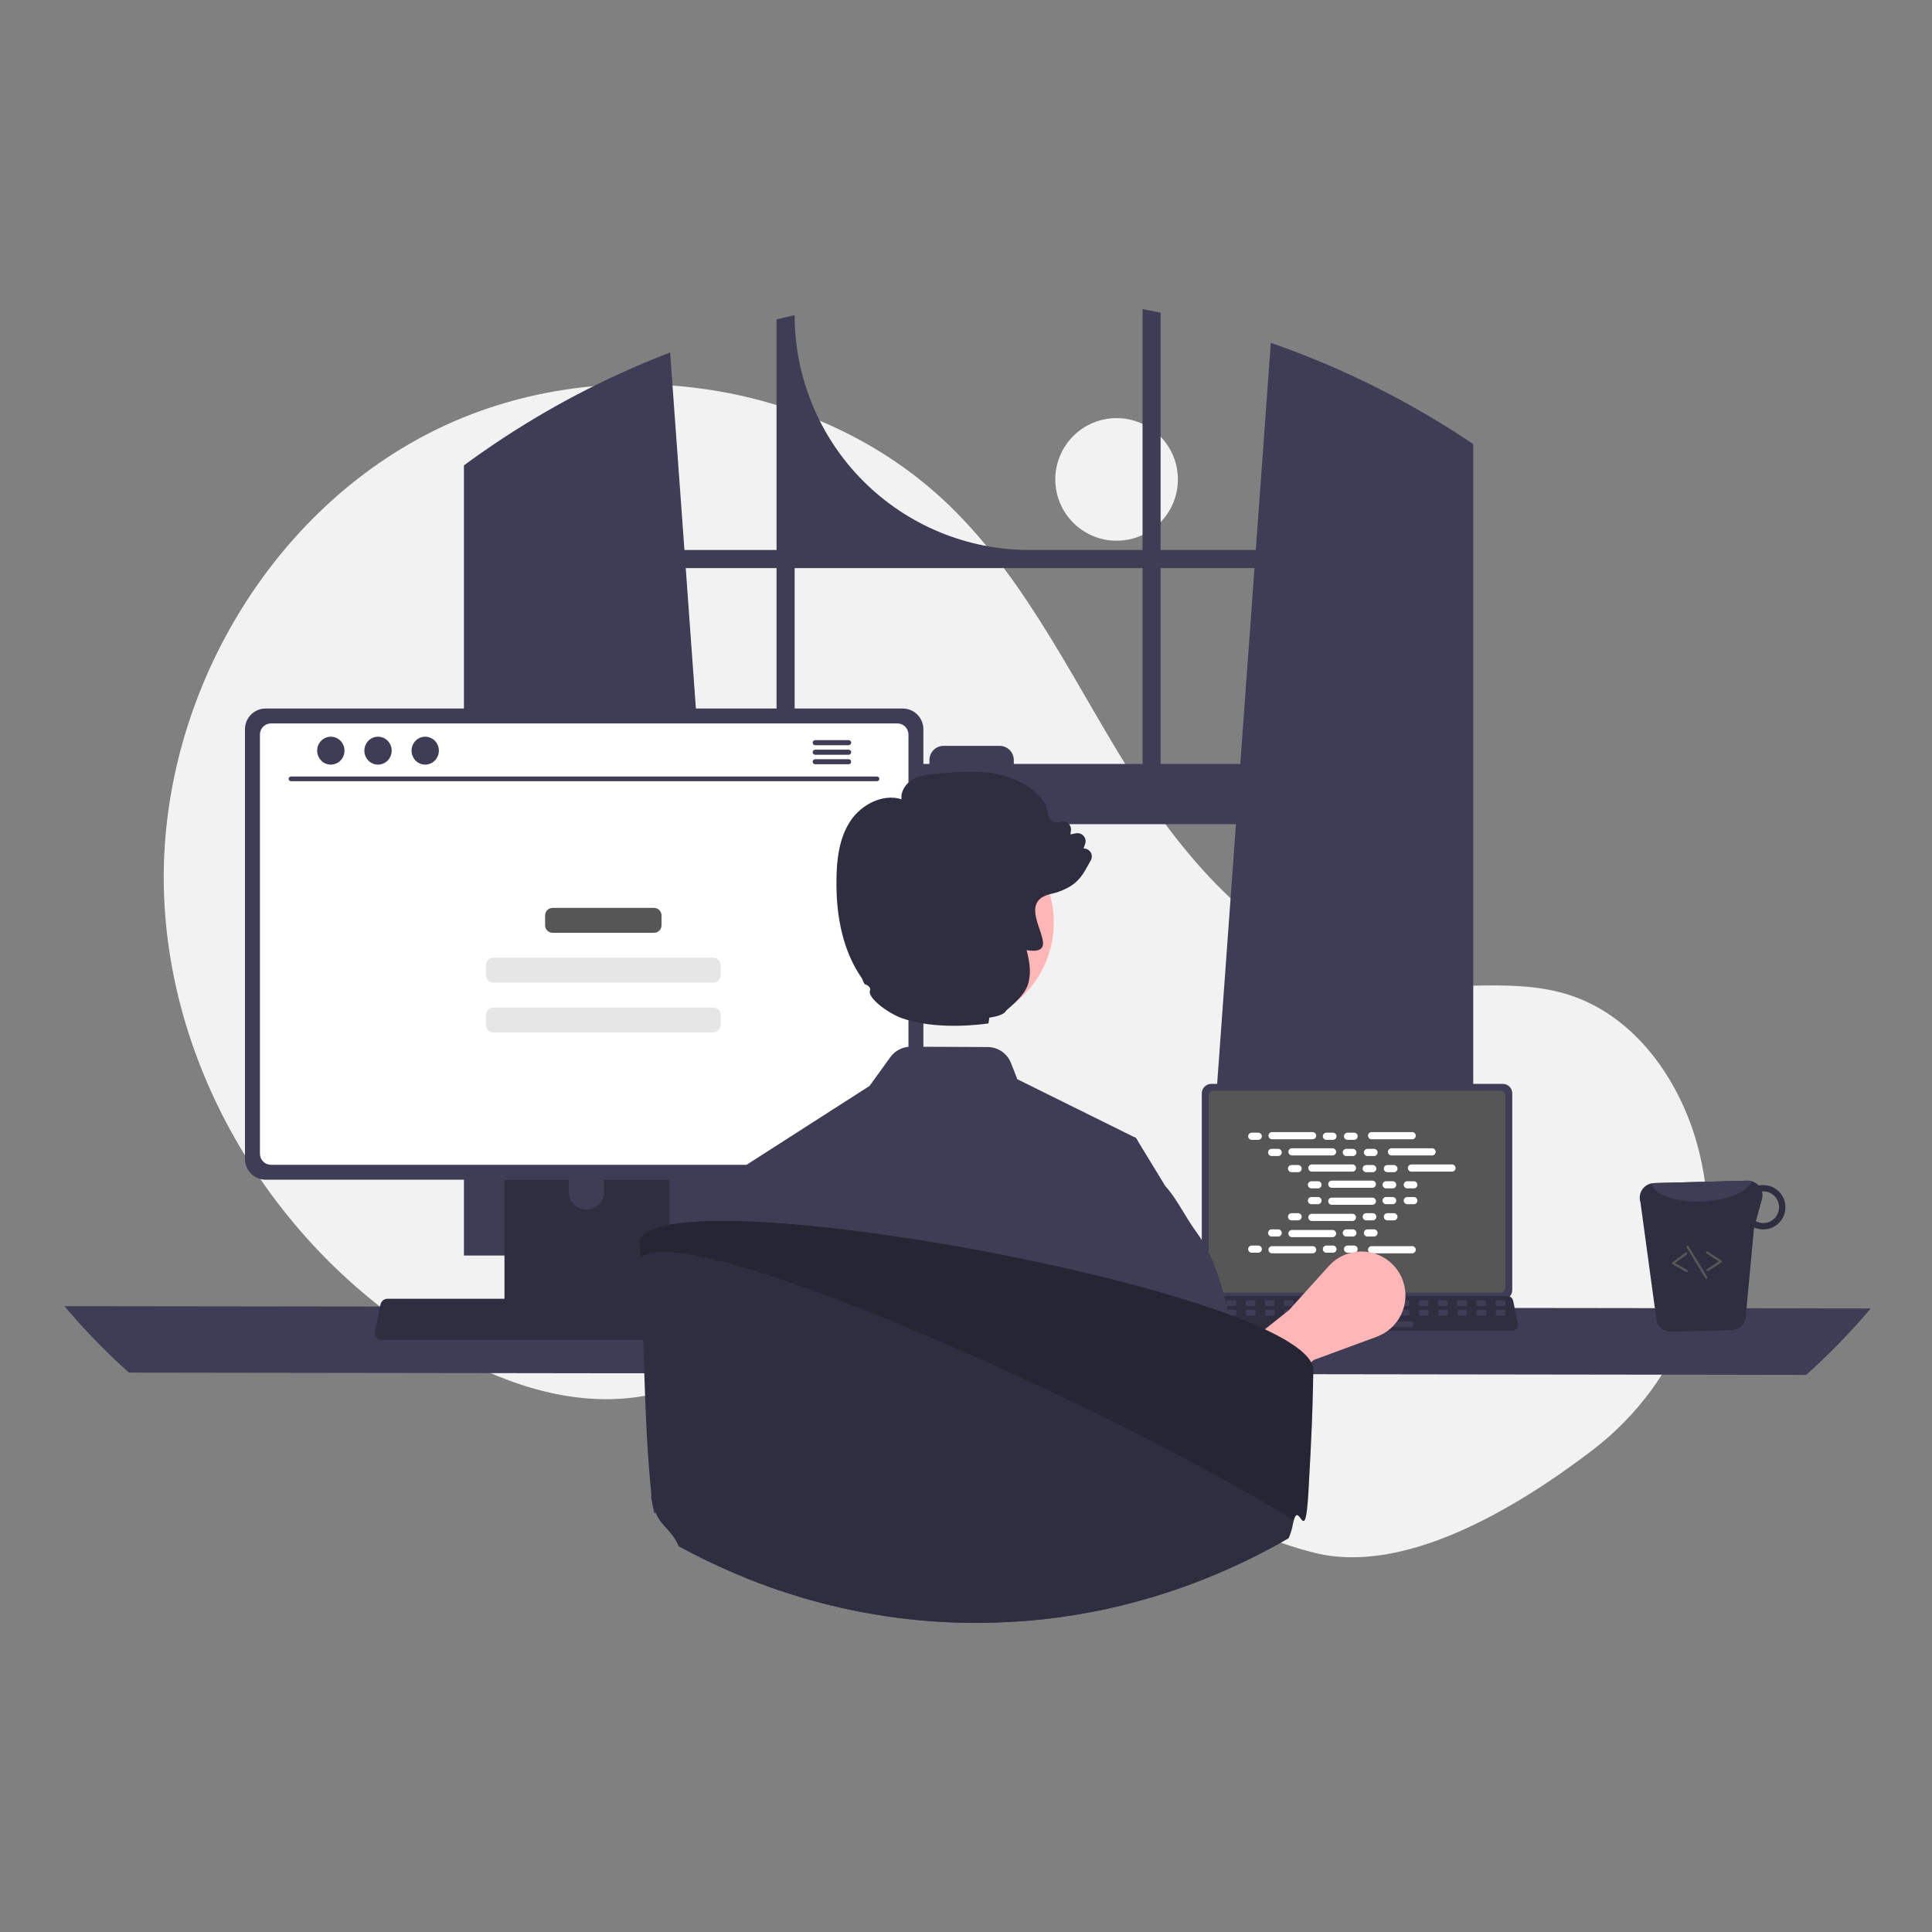 <svg width="150" height="150" viewBox="0 0 150 150" fill="none" xmlns="http://www.w3.org/2000/svg">
<rect x="0" y="0" width="150" height="150" fill="#808080" stroke="none"/>
<g clip-path="url(#clip0_2_2)">
<path d="M86.692 41.981C89.32 41.981 91.451 39.851 91.451 37.222C91.451 34.594 89.32 32.463 86.692 32.463C84.063 32.463 81.933 34.594 81.933 37.222C81.933 39.851 84.063 41.981 86.692 41.981Z" fill="#F2F2F2"/>
<path d="M123.61 112.613C130.684 107.225 134.063 98.171 131.948 89.534C131.895 89.319 131.84 89.105 131.781 88.892C130.379 83.765 126.91 78.892 121.853 77.254C117.608 75.879 112.973 76.936 108.544 76.389C99.849 75.316 93.108 68.28 88.365 60.914C83.622 53.548 79.977 45.303 73.674 39.218C63.285 29.188 46.339 27.028 33.458 33.557C20.578 40.086 12.373 54.572 12.723 69.008C13.073 83.445 21.643 97.248 34.09 104.571C38.662 107.261 43.95 109.167 49.213 108.5C53.78 107.921 57.929 105.467 62.474 104.739C69.62 103.594 76.72 106.825 82.901 110.589C89.082 114.354 95.052 118.817 102.075 120.563C108.895 122.257 117.344 117.386 123.61 112.613Z" fill="#F2F2F2"/>
<path d="M113.447 33.86C113.292 33.757 113.135 33.659 112.98 33.559C108.497 30.692 103.692 28.363 98.665 26.62L97.499 42.701H90.109V24.273C89.644 24.177 89.175 24.085 88.707 24V42.701H79.925C75.09 42.701 70.454 40.781 67.035 37.362C63.617 33.944 61.696 29.307 61.696 24.472C61.225 24.574 60.758 24.683 60.291 24.799V42.701H53.139L52.028 27.367C46.862 29.348 41.957 31.954 37.423 35.126C37.345 35.179 37.266 35.235 37.19 35.288C36.796 35.564 36.407 35.846 36.02 36.131V97.48H57.101L56.728 92.32L54.679 63.989H95.958L93.908 92.32L93.535 97.48H114.382V34.481C114.072 34.27 113.76 34.063 113.447 33.86ZM60.291 59.31H54.34L53.24 44.106H60.291V59.31ZM88.707 59.31H78.711V59.008C78.711 58.864 78.682 58.72 78.627 58.586C78.572 58.453 78.49 58.331 78.388 58.229C78.285 58.127 78.164 58.045 78.03 57.99C77.896 57.935 77.752 57.907 77.608 57.907H73.262C73.118 57.907 72.974 57.935 72.841 57.991C72.707 58.046 72.585 58.127 72.483 58.229C72.381 58.332 72.3 58.453 72.244 58.587C72.189 58.721 72.16 58.864 72.161 59.008V59.31H61.696V44.106H88.707V59.31ZM90.109 59.31V44.106H97.398L96.298 59.31H90.109Z" fill="#3F3D56"/>
<path d="M5 101.409C6.548 103.243 8.223 104.968 10.012 106.569L140.232 106.747C142.021 105.146 143.695 103.422 145.244 101.587L5 101.409Z" fill="#3F3D56"/>
<path d="M93.306 84.886V100.162C93.306 100.356 93.384 100.543 93.521 100.681C93.659 100.818 93.846 100.896 94.04 100.896H116.678C116.872 100.896 117.059 100.818 117.197 100.681C117.334 100.543 117.412 100.356 117.412 100.162V84.886C117.411 84.691 117.334 84.505 117.196 84.367C117.059 84.23 116.872 84.153 116.678 84.152H94.04C93.846 84.153 93.659 84.23 93.522 84.367C93.384 84.505 93.307 84.691 93.306 84.886Z" fill="#3F3D56"/>
<path d="M93.837 85.076V99.973C93.837 100.077 93.879 100.177 93.952 100.251C94.026 100.324 94.126 100.365 94.23 100.366H116.489C116.593 100.365 116.693 100.324 116.767 100.251C116.84 100.177 116.882 100.077 116.882 99.973V85.076C116.882 84.972 116.84 84.872 116.767 84.798C116.693 84.724 116.593 84.683 116.489 84.683H94.23C94.126 84.683 94.026 84.724 93.952 84.798C93.879 84.872 93.837 84.972 93.837 85.076Z" fill="#565656"/>
<path d="M92.833 103.141C92.874 103.193 92.927 103.235 92.987 103.264C93.047 103.292 93.112 103.307 93.179 103.307H117.418C117.485 103.307 117.55 103.292 117.61 103.263C117.67 103.235 117.723 103.193 117.764 103.142C117.806 103.09 117.836 103.03 117.851 102.966C117.867 102.901 117.868 102.834 117.854 102.769L117.478 100.982C117.463 100.909 117.429 100.841 117.38 100.785C117.332 100.728 117.27 100.684 117.2 100.658C117.15 100.638 117.096 100.628 117.042 100.628H93.554C93.5 100.628 93.446 100.638 93.395 100.658C93.326 100.684 93.264 100.728 93.216 100.785C93.167 100.841 93.133 100.909 93.118 100.982L92.742 102.769C92.728 102.834 92.729 102.901 92.745 102.965C92.761 103.03 92.791 103.09 92.833 103.141Z" fill="#2F2E41"/>
<path d="M116.21 101.398H116.783C116.831 101.398 116.87 101.359 116.87 101.311V101.037C116.87 100.989 116.831 100.95 116.783 100.95H116.21C116.162 100.95 116.123 100.989 116.123 101.037V101.311C116.123 101.359 116.162 101.398 116.21 101.398Z" fill="#3F3D56"/>
<path d="M114.717 101.398H115.29C115.338 101.398 115.377 101.359 115.377 101.311V101.037C115.377 100.989 115.338 100.95 115.29 100.95H114.717C114.669 100.95 114.63 100.989 114.63 101.037V101.311C114.63 101.359 114.669 101.398 114.717 101.398Z" fill="#3F3D56"/>
<path d="M113.224 101.398H113.797C113.845 101.398 113.884 101.359 113.884 101.311V101.037C113.884 100.989 113.845 100.95 113.797 100.95H113.224C113.176 100.95 113.137 100.989 113.137 101.037V101.311C113.137 101.359 113.176 101.398 113.224 101.398Z" fill="#3F3D56"/>
<path d="M111.731 101.398H112.304C112.352 101.398 112.391 101.359 112.391 101.311V101.037C112.391 100.989 112.352 100.95 112.304 100.95H111.731C111.683 100.95 111.644 100.989 111.644 101.037V101.311C111.644 101.359 111.683 101.398 111.731 101.398Z" fill="#3F3D56"/>
<path d="M110.238 101.398H110.811C110.859 101.398 110.898 101.359 110.898 101.311V101.037C110.898 100.989 110.859 100.95 110.811 100.95H110.238C110.19 100.95 110.151 100.989 110.151 101.037V101.311C110.151 101.359 110.19 101.398 110.238 101.398Z" fill="#3F3D56"/>
<path d="M108.745 101.398H109.317C109.365 101.398 109.404 101.359 109.404 101.311V101.037C109.404 100.989 109.365 100.95 109.317 100.95H108.745C108.697 100.95 108.658 100.989 108.658 101.037V101.311C108.658 101.359 108.697 101.398 108.745 101.398Z" fill="#3F3D56"/>
<path d="M107.252 101.398H107.824C107.872 101.398 107.911 101.359 107.911 101.311V101.037C107.911 100.989 107.872 100.95 107.824 100.95H107.252C107.204 100.95 107.165 100.989 107.165 101.037V101.311C107.165 101.359 107.204 101.398 107.252 101.398Z" fill="#3F3D56"/>
<path d="M105.759 101.398H106.331C106.379 101.398 106.418 101.359 106.418 101.311V101.037C106.418 100.989 106.379 100.95 106.331 100.95H105.759C105.711 100.95 105.672 100.989 105.672 101.037V101.311C105.672 101.359 105.711 101.398 105.759 101.398Z" fill="#3F3D56"/>
<path d="M104.265 101.398H104.838C104.886 101.398 104.925 101.359 104.925 101.311V101.037C104.925 100.989 104.886 100.95 104.838 100.95H104.265C104.217 100.95 104.178 100.989 104.178 101.037V101.311C104.178 101.359 104.217 101.398 104.265 101.398Z" fill="#3F3D56"/>
<path d="M102.772 101.398H103.345C103.393 101.398 103.432 101.359 103.432 101.311V101.037C103.432 100.989 103.393 100.95 103.345 100.95H102.772C102.724 100.95 102.685 100.989 102.685 101.037V101.311C102.685 101.359 102.724 101.398 102.772 101.398Z" fill="#3F3D56"/>
<path d="M101.279 101.398H101.852C101.9 101.398 101.939 101.359 101.939 101.311V101.037C101.939 100.989 101.9 100.95 101.852 100.95H101.279C101.231 100.95 101.192 100.989 101.192 101.037V101.311C101.192 101.359 101.231 101.398 101.279 101.398Z" fill="#3F3D56"/>
<path d="M99.786 101.398H100.359C100.407 101.398 100.446 101.359 100.446 101.311V101.037C100.446 100.989 100.407 100.95 100.359 100.95H99.786C99.738 100.95 99.699 100.989 99.699 101.037V101.311C99.699 101.359 99.738 101.398 99.786 101.398Z" fill="#3F3D56"/>
<path d="M98.293 101.398H98.865C98.913 101.398 98.953 101.359 98.953 101.311V101.037C98.953 100.989 98.913 100.95 98.865 100.95H98.293C98.245 100.95 98.206 100.989 98.206 101.037V101.311C98.206 101.359 98.245 101.398 98.293 101.398Z" fill="#3F3D56"/>
<path d="M96.8 101.398H97.372C97.421 101.398 97.459 101.359 97.459 101.311V101.037C97.459 100.989 97.421 100.95 97.372 100.95H96.8C96.752 100.95 96.713 100.989 96.713 101.037V101.311C96.713 101.359 96.752 101.398 96.8 101.398Z" fill="#3F3D56"/>
<path d="M95.307 101.398H95.879C95.927 101.398 95.966 101.359 95.966 101.311V101.037C95.966 100.989 95.927 100.95 95.879 100.95H95.307C95.259 100.95 95.22 100.989 95.22 101.037V101.311C95.22 101.359 95.259 101.398 95.307 101.398Z" fill="#3F3D56"/>
<path d="M93.814 101.398H94.386C94.434 101.398 94.473 101.359 94.473 101.311V101.037C94.473 100.989 94.434 100.95 94.386 100.95H93.814C93.766 100.95 93.727 100.989 93.727 101.037V101.311C93.727 101.359 93.766 101.398 93.814 101.398Z" fill="#3F3D56"/>
<path d="M116.228 102.144H116.801C116.849 102.144 116.888 102.105 116.888 102.057V101.783C116.888 101.735 116.849 101.696 116.801 101.696H116.228C116.18 101.696 116.141 101.735 116.141 101.783V102.057C116.141 102.105 116.18 102.144 116.228 102.144Z" fill="#3F3D56"/>
<path d="M114.735 102.144H115.308C115.356 102.144 115.395 102.105 115.395 102.057V101.783C115.395 101.735 115.356 101.696 115.308 101.696H114.735C114.687 101.696 114.648 101.735 114.648 101.783V102.057C114.648 102.105 114.687 102.144 114.735 102.144Z" fill="#3F3D56"/>
<path d="M113.242 102.144H113.814C113.863 102.144 113.901 102.105 113.901 102.057V101.783C113.901 101.735 113.863 101.696 113.814 101.696H113.242C113.194 101.696 113.155 101.735 113.155 101.783V102.057C113.155 102.105 113.194 102.144 113.242 102.144Z" fill="#3F3D56"/>
<path d="M111.749 102.144H112.321C112.369 102.144 112.408 102.105 112.408 102.057V101.783C112.408 101.735 112.369 101.696 112.321 101.696H111.749C111.701 101.696 111.662 101.735 111.662 101.783V102.057C111.662 102.105 111.701 102.144 111.749 102.144Z" fill="#3F3D56"/>
<path d="M110.256 102.144H110.828C110.876 102.144 110.915 102.105 110.915 102.057V101.783C110.915 101.735 110.876 101.696 110.828 101.696H110.256C110.208 101.696 110.169 101.735 110.169 101.783V102.057C110.169 102.105 110.208 102.144 110.256 102.144Z" fill="#3F3D56"/>
<path d="M108.763 102.144H109.335C109.383 102.144 109.422 102.105 109.422 102.057V101.783C109.422 101.735 109.383 101.696 109.335 101.696H108.763C108.714 101.696 108.676 101.735 108.676 101.783V102.057C108.676 102.105 108.714 102.144 108.763 102.144Z" fill="#3F3D56"/>
<path d="M107.269 102.144H107.842C107.89 102.144 107.929 102.105 107.929 102.057V101.783C107.929 101.735 107.89 101.696 107.842 101.696H107.269C107.221 101.696 107.182 101.735 107.182 101.783V102.057C107.182 102.105 107.221 102.144 107.269 102.144Z" fill="#3F3D56"/>
<path d="M105.776 102.144H106.349C106.397 102.144 106.436 102.105 106.436 102.057V101.783C106.436 101.735 106.397 101.696 106.349 101.696H105.776C105.728 101.696 105.689 101.735 105.689 101.783V102.057C105.689 102.105 105.728 102.144 105.776 102.144Z" fill="#3F3D56"/>
<path d="M104.283 102.144H104.856C104.904 102.144 104.943 102.105 104.943 102.057V101.783C104.943 101.735 104.904 101.696 104.856 101.696H104.283C104.235 101.696 104.196 101.735 104.196 101.783V102.057C104.196 102.105 104.235 102.144 104.283 102.144Z" fill="#3F3D56"/>
<path d="M102.79 102.144H103.363C103.411 102.144 103.45 102.105 103.45 102.057V101.783C103.45 101.735 103.411 101.696 103.363 101.696H102.79C102.742 101.696 102.703 101.735 102.703 101.783V102.057C102.703 102.105 102.742 102.144 102.79 102.144Z" fill="#3F3D56"/>
<path d="M101.297 102.144H101.869C101.917 102.144 101.956 102.105 101.956 102.057V101.783C101.956 101.735 101.917 101.696 101.869 101.696H101.297C101.249 101.696 101.21 101.735 101.21 101.783V102.057C101.21 102.105 101.249 102.144 101.297 102.144Z" fill="#3F3D56"/>
<path d="M99.804 102.144H100.376C100.424 102.144 100.463 102.105 100.463 102.057V101.783C100.463 101.735 100.424 101.696 100.376 101.696H99.804C99.756 101.696 99.717 101.735 99.717 101.783V102.057C99.717 102.105 99.756 102.144 99.804 102.144Z" fill="#3F3D56"/>
<path d="M98.311 102.144H98.883C98.931 102.144 98.97 102.105 98.97 102.057V101.783C98.97 101.735 98.931 101.696 98.883 101.696H98.311C98.263 101.696 98.224 101.735 98.224 101.783V102.057C98.224 102.105 98.263 102.144 98.311 102.144Z" fill="#3F3D56"/>
<path d="M96.817 102.144H97.39C97.438 102.144 97.477 102.105 97.477 102.057V101.783C97.477 101.735 97.438 101.696 97.39 101.696H96.817C96.769 101.696 96.731 101.735 96.731 101.783V102.057C96.731 102.105 96.769 102.144 96.817 102.144Z" fill="#3F3D56"/>
<path d="M95.324 102.144H95.897C95.945 102.144 95.984 102.105 95.984 102.057V101.783C95.984 101.735 95.945 101.696 95.897 101.696H95.324C95.276 101.696 95.237 101.735 95.237 101.783V102.057C95.237 102.105 95.276 102.144 95.324 102.144Z" fill="#3F3D56"/>
<path d="M93.831 102.144H94.404C94.452 102.144 94.491 102.105 94.491 102.057V101.783C94.491 101.735 94.452 101.696 94.404 101.696H93.831C93.783 101.696 93.744 101.735 93.744 101.783V102.057C93.744 102.105 93.783 102.144 93.831 102.144Z" fill="#3F3D56"/>
<path d="M103.835 103.04H109.634C109.682 103.04 109.721 103.001 109.721 102.953V102.679C109.721 102.631 109.682 102.592 109.634 102.592H103.835C103.787 102.592 103.748 102.631 103.748 102.679V102.953C103.748 103.001 103.787 103.04 103.835 103.04Z" fill="#3F3D56"/>
<path d="M97.692 87.942H97.185C97.031 87.942 96.907 88.066 96.907 88.22C96.907 88.374 97.031 88.498 97.185 88.498H97.692C97.846 88.498 97.97 88.374 97.97 88.22C97.97 88.066 97.846 87.942 97.692 87.942Z" fill="white"/>
<path d="M103.489 87.942H102.982C102.828 87.942 102.704 88.066 102.704 88.22C102.704 88.374 102.828 88.498 102.982 88.498H103.489C103.643 88.498 103.767 88.374 103.767 88.22C103.767 88.066 103.643 87.942 103.489 87.942Z" fill="white"/>
<path d="M105.131 87.942H104.624C104.471 87.942 104.346 88.066 104.346 88.22C104.346 88.374 104.471 88.498 104.624 88.498H105.131C105.285 88.498 105.41 88.374 105.41 88.22C105.41 88.066 105.285 87.942 105.131 87.942Z" fill="white"/>
<path d="M101.912 87.895H98.762C98.608 87.895 98.484 88.02 98.484 88.174C98.484 88.327 98.608 88.452 98.762 88.452H101.912C102.066 88.452 102.19 88.327 102.19 88.174C102.19 88.02 102.066 87.895 101.912 87.895Z" fill="white"/>
<path d="M109.641 87.895H106.491C106.337 87.895 106.213 88.02 106.213 88.174C106.213 88.327 106.337 88.452 106.491 88.452H109.641C109.795 88.452 109.92 88.327 109.92 88.174C109.92 88.02 109.795 87.895 109.641 87.895Z" fill="white"/>
<path d="M99.238 89.198H98.731C98.577 89.198 98.453 89.322 98.453 89.476C98.453 89.63 98.577 89.754 98.731 89.754H99.238C99.391 89.754 99.516 89.63 99.516 89.476C99.516 89.322 99.391 89.198 99.238 89.198Z" fill="white"/>
<path d="M105.035 89.198H104.528C104.374 89.198 104.25 89.322 104.25 89.476C104.25 89.63 104.374 89.754 104.528 89.754H105.035C105.188 89.754 105.313 89.63 105.313 89.476C105.313 89.322 105.188 89.198 105.035 89.198Z" fill="white"/>
<path d="M106.677 89.198H106.17C106.017 89.198 105.892 89.322 105.892 89.476C105.892 89.63 106.017 89.754 106.17 89.754H106.677C106.831 89.754 106.955 89.63 106.955 89.476C106.955 89.322 106.831 89.198 106.677 89.198Z" fill="white"/>
<path d="M103.458 89.151H100.308C100.154 89.151 100.029 89.276 100.029 89.43C100.029 89.583 100.154 89.708 100.308 89.708H103.458C103.612 89.708 103.736 89.583 103.736 89.43C103.736 89.276 103.612 89.151 103.458 89.151Z" fill="white"/>
<path d="M111.187 89.151H108.037C107.883 89.151 107.759 89.276 107.759 89.43C107.759 89.583 107.883 89.708 108.037 89.708H111.187C111.341 89.708 111.465 89.583 111.465 89.43C111.465 89.276 111.341 89.151 111.187 89.151Z" fill="white"/>
<path d="M100.784 90.454H100.277C100.123 90.454 99.999 90.578 99.999 90.732C99.999 90.886 100.123 91.01 100.277 91.01H100.784C100.937 91.01 101.062 90.886 101.062 90.732C101.062 90.578 100.937 90.454 100.784 90.454Z" fill="white"/>
<path d="M106.581 90.454H106.074C105.92 90.454 105.795 90.578 105.795 90.732C105.795 90.886 105.92 91.01 106.074 91.01H106.581C106.734 91.01 106.859 90.886 106.859 90.732C106.859 90.578 106.734 90.454 106.581 90.454Z" fill="white"/>
<path d="M108.223 90.454H107.716C107.562 90.454 107.438 90.578 107.438 90.732C107.438 90.886 107.562 91.01 107.716 91.01H108.223C108.377 91.01 108.501 90.886 108.501 90.732C108.501 90.578 108.377 90.454 108.223 90.454Z" fill="white"/>
<path d="M105.004 90.407H101.854C101.7 90.407 101.575 90.532 101.575 90.686C101.575 90.839 101.7 90.964 101.854 90.964H105.004C105.157 90.964 105.282 90.839 105.282 90.686C105.282 90.532 105.157 90.407 105.004 90.407Z" fill="white"/>
<path d="M112.733 90.407H109.583C109.429 90.407 109.305 90.532 109.305 90.686C109.305 90.839 109.429 90.964 109.583 90.964H112.733C112.887 90.964 113.011 90.839 113.011 90.686C113.011 90.532 112.887 90.407 112.733 90.407Z" fill="white"/>
<path d="M102.329 91.71H101.823C101.669 91.71 101.544 91.834 101.544 91.988C101.544 92.142 101.669 92.266 101.823 92.266H102.329C102.483 92.266 102.608 92.142 102.608 91.988C102.608 91.834 102.483 91.71 102.329 91.71Z" fill="white"/>
<path d="M108.126 91.71H107.62C107.466 91.71 107.341 91.834 107.341 91.988C107.341 92.142 107.466 92.266 107.62 92.266H108.126C108.28 92.266 108.405 92.142 108.405 91.988C108.405 91.834 108.28 91.71 108.126 91.71Z" fill="white"/>
<path d="M109.769 91.71H109.262C109.108 91.71 108.984 91.834 108.984 91.988C108.984 92.142 109.108 92.266 109.262 92.266H109.769C109.923 92.266 110.047 92.142 110.047 91.988C110.047 91.834 109.923 91.71 109.769 91.71Z" fill="white"/>
<path d="M106.55 91.663H103.399C103.246 91.663 103.121 91.788 103.121 91.942C103.121 92.095 103.246 92.22 103.399 92.22H106.55C106.703 92.22 106.828 92.095 106.828 91.942C106.828 91.788 106.703 91.663 106.55 91.663Z" fill="white"/>
<path d="M103.489 96.704H102.982C102.828 96.704 102.704 96.829 102.704 96.983C102.704 97.136 102.828 97.261 102.982 97.261H103.489C103.643 97.261 103.767 97.136 103.767 96.983C103.767 96.829 103.643 96.704 103.489 96.704Z" fill="white"/>
<path d="M105.131 96.704H104.624C104.471 96.704 104.346 96.829 104.346 96.983C104.346 97.136 104.471 97.261 104.624 97.261H105.131C105.285 97.261 105.41 97.136 105.41 96.983C105.41 96.829 105.285 96.704 105.131 96.704Z" fill="white"/>
<path d="M109.641 96.751H106.491C106.337 96.751 106.213 96.875 106.213 97.029C106.213 97.183 106.337 97.307 106.491 97.307H109.641C109.795 97.307 109.92 97.183 109.92 97.029C109.92 96.875 109.795 96.751 109.641 96.751Z" fill="white"/>
<path d="M97.692 96.704H97.185C97.031 96.704 96.907 96.829 96.907 96.983C96.907 97.136 97.031 97.261 97.185 97.261H97.692C97.846 97.261 97.97 97.136 97.97 96.983C97.97 96.829 97.846 96.704 97.692 96.704Z" fill="white"/>
<path d="M101.912 96.751H98.762C98.608 96.751 98.484 96.875 98.484 97.029C98.484 97.183 98.608 97.307 98.762 97.307H101.912C102.066 97.307 102.19 97.183 102.19 97.029C102.19 96.875 102.066 96.751 101.912 96.751Z" fill="white"/>
<path d="M99.238 95.448H98.731C98.577 95.448 98.453 95.573 98.453 95.727C98.453 95.88 98.577 96.005 98.731 96.005H99.238C99.391 96.005 99.516 95.88 99.516 95.727C99.516 95.573 99.391 95.448 99.238 95.448Z" fill="white"/>
<path d="M105.035 95.448H104.528C104.374 95.448 104.25 95.573 104.25 95.727C104.25 95.88 104.374 96.005 104.528 96.005H105.035C105.188 96.005 105.313 95.88 105.313 95.727C105.313 95.573 105.188 95.448 105.035 95.448Z" fill="white"/>
<path d="M106.677 95.448H106.17C106.017 95.448 105.892 95.573 105.892 95.727C105.892 95.88 106.017 96.005 106.17 96.005H106.677C106.831 96.005 106.955 95.88 106.955 95.727C106.955 95.573 106.831 95.448 106.677 95.448Z" fill="white"/>
<path d="M103.458 95.495H100.308C100.154 95.495 100.029 95.619 100.029 95.773C100.029 95.927 100.154 96.051 100.308 96.051H103.458C103.612 96.051 103.736 95.927 103.736 95.773C103.736 95.619 103.612 95.495 103.458 95.495Z" fill="white"/>
<path d="M100.784 94.192H100.277C100.123 94.192 99.999 94.317 99.999 94.471C99.999 94.624 100.123 94.749 100.277 94.749H100.784C100.937 94.749 101.062 94.624 101.062 94.471C101.062 94.317 100.937 94.192 100.784 94.192Z" fill="white"/>
<path d="M106.581 94.192H106.074C105.92 94.192 105.795 94.317 105.795 94.471C105.795 94.624 105.92 94.749 106.074 94.749H106.581C106.734 94.749 106.859 94.624 106.859 94.471C106.859 94.317 106.734 94.192 106.581 94.192Z" fill="white"/>
<path d="M108.223 94.192H107.716C107.562 94.192 107.438 94.317 107.438 94.471C107.438 94.624 107.562 94.749 107.716 94.749H108.223C108.377 94.749 108.501 94.624 108.501 94.471C108.501 94.317 108.377 94.192 108.223 94.192Z" fill="white"/>
<path d="M105.004 94.239H101.854C101.7 94.239 101.575 94.363 101.575 94.517C101.575 94.671 101.7 94.795 101.854 94.795H105.004C105.157 94.795 105.282 94.671 105.282 94.517C105.282 94.363 105.157 94.239 105.004 94.239Z" fill="white"/>
<path d="M102.329 92.936H101.823C101.669 92.936 101.544 93.061 101.544 93.215C101.544 93.368 101.669 93.493 101.823 93.493H102.329C102.483 93.493 102.608 93.368 102.608 93.215C102.608 93.061 102.483 92.936 102.329 92.936Z" fill="white"/>
<path d="M108.126 92.936H107.62C107.466 92.936 107.341 93.061 107.341 93.215C107.341 93.368 107.466 93.493 107.62 93.493H108.126C108.28 93.493 108.405 93.368 108.405 93.215C108.405 93.061 108.28 92.936 108.126 92.936Z" fill="white"/>
<path d="M109.769 92.936H109.262C109.108 92.936 108.984 93.061 108.984 93.215C108.984 93.368 109.108 93.493 109.262 93.493H109.769C109.923 93.493 110.047 93.368 110.047 93.215C110.047 93.061 109.923 92.936 109.769 92.936Z" fill="white"/>
<path d="M106.55 92.983H103.399C103.246 92.983 103.121 93.107 103.121 93.261C103.121 93.415 103.246 93.539 103.399 93.539H106.55C106.703 93.539 106.828 93.415 106.828 93.261C106.828 93.107 106.703 92.983 106.55 92.983Z" fill="white"/>
<path d="M94.997 111.424L92.618 107.663L100.086 101.709L103.169 98.294C103.57 97.85 104.08 97.519 104.648 97.334C105.216 97.15 105.823 97.117 106.408 97.24C106.993 97.364 107.536 97.638 107.981 98.036C108.427 98.435 108.76 98.943 108.947 99.511C109.225 100.352 109.166 101.268 108.781 102.066C108.396 102.864 107.716 103.481 106.885 103.787L102.01 105.583L94.997 111.424Z" fill="#FFB6B6"/>
<path d="M39.167 84.153V102.433H51.974V84.153C51.974 84.022 51.932 83.894 51.854 83.788C51.776 83.682 51.666 83.604 51.541 83.565C51.481 83.545 51.419 83.536 51.357 83.536H39.786C39.704 83.536 39.624 83.552 39.549 83.583C39.474 83.614 39.406 83.659 39.349 83.716C39.291 83.774 39.245 83.842 39.214 83.917C39.183 83.992 39.167 84.072 39.167 84.153ZM44.165 90.434C44.168 90.074 44.314 89.729 44.57 89.476C44.826 89.222 45.172 89.08 45.532 89.08C45.892 89.08 46.238 89.222 46.494 89.476C46.75 89.729 46.896 90.074 46.899 90.434V92.555C46.897 92.917 46.752 93.263 46.496 93.517C46.24 93.772 45.893 93.915 45.532 93.915C45.171 93.915 44.824 93.772 44.568 93.517C44.312 93.263 44.167 92.917 44.165 92.555V90.434Z" fill="#2F2E41"/>
<path d="M39.128 101.849V103.612C39.128 103.703 39.164 103.791 39.229 103.855C39.293 103.92 39.381 103.957 39.472 103.957H51.669C51.76 103.957 51.848 103.92 51.912 103.856C51.977 103.791 52.013 103.703 52.013 103.612V101.849H39.128Z" fill="#3F3D56"/>
<path d="M19.02 56.611V89.989C19.021 90.414 19.19 90.822 19.491 91.123C19.791 91.423 20.199 91.593 20.625 91.593H70.087C70.512 91.593 70.92 91.423 71.221 91.123C71.521 90.822 71.69 90.414 71.691 89.989V56.611C71.69 56.186 71.52 55.779 71.22 55.479C70.919 55.178 70.512 55.009 70.087 55.009H20.625C20.2 55.009 19.792 55.178 19.491 55.479C19.191 55.779 19.021 56.186 19.02 56.611Z" fill="#3F3D56"/>
<path d="M20.181 57.026V89.577C20.181 89.804 20.272 90.022 20.432 90.183C20.593 90.343 20.811 90.434 21.038 90.434H69.675C69.902 90.434 70.12 90.343 70.281 90.183C70.441 90.022 70.532 89.804 70.532 89.577V57.026C70.532 56.799 70.442 56.581 70.281 56.42C70.121 56.259 69.902 56.168 69.675 56.167H21.038C20.811 56.168 20.593 56.259 20.432 56.42C20.271 56.581 20.181 56.799 20.181 57.026Z" fill="white"/>
<path d="M29.207 103.838C29.256 103.9 29.319 103.95 29.391 103.984C29.463 104.019 29.541 104.036 29.62 104.036H58.556C58.635 104.036 58.713 104.018 58.785 103.984C58.856 103.95 58.919 103.9 58.969 103.839C59.019 103.777 59.054 103.706 59.073 103.629C59.092 103.552 59.093 103.472 59.077 103.394L58.627 101.261C58.609 101.174 58.569 101.093 58.511 101.025C58.453 100.958 58.379 100.906 58.296 100.874C58.236 100.85 58.172 100.838 58.107 100.838H30.068C30.003 100.838 29.939 100.85 29.879 100.874C29.796 100.906 29.722 100.958 29.664 101.025C29.606 101.093 29.566 101.174 29.547 101.261L29.098 103.394C29.082 103.472 29.084 103.552 29.102 103.628C29.121 103.705 29.157 103.777 29.207 103.838Z" fill="#2F2E41"/>
<path d="M68.097 60.651H22.587C22.54 60.65 22.495 60.631 22.462 60.597C22.429 60.563 22.41 60.518 22.41 60.47C22.41 60.423 22.429 60.378 22.462 60.344C22.495 60.31 22.54 60.29 22.587 60.289H68.097C68.144 60.29 68.189 60.31 68.222 60.344C68.255 60.378 68.273 60.423 68.273 60.47C68.273 60.518 68.255 60.563 68.222 60.597C68.189 60.631 68.144 60.65 68.097 60.651Z" fill="#3F3D56"/>
<path d="M25.685 59.365C26.271 59.365 26.746 58.88 26.746 58.281C26.746 57.682 26.271 57.197 25.685 57.197C25.099 57.197 24.625 57.682 24.625 58.281C24.625 58.88 25.099 59.365 25.685 59.365Z" fill="#3F3D56"/>
<path d="M29.349 59.365C29.935 59.365 30.41 58.88 30.41 58.281C30.41 57.682 29.935 57.197 29.349 57.197C28.763 57.197 28.288 57.682 28.288 58.281C28.288 58.88 28.763 59.365 29.349 59.365Z" fill="#3F3D56"/>
<path d="M33.013 59.365C33.599 59.365 34.074 58.88 34.074 58.281C34.074 57.682 33.599 57.197 33.013 57.197C32.427 57.197 31.952 57.682 31.952 58.281C31.952 58.88 32.427 59.365 33.013 59.365Z" fill="#3F3D56"/>
<path d="M65.89 57.465H63.288C63.236 57.466 63.188 57.487 63.151 57.524C63.115 57.561 63.095 57.611 63.095 57.662C63.095 57.713 63.115 57.763 63.151 57.8C63.188 57.836 63.236 57.858 63.288 57.859H65.89C65.942 57.858 65.991 57.837 66.028 57.8C66.064 57.763 66.084 57.714 66.084 57.662C66.084 57.61 66.064 57.56 66.028 57.524C65.991 57.487 65.942 57.466 65.89 57.465Z" fill="#3F3D56"/>
<path d="M65.89 58.205H63.288C63.236 58.206 63.187 58.227 63.151 58.264C63.115 58.301 63.095 58.35 63.095 58.402C63.095 58.453 63.115 58.503 63.151 58.539C63.187 58.576 63.236 58.597 63.288 58.599H65.89C65.942 58.598 65.992 58.577 66.028 58.54C66.064 58.503 66.085 58.453 66.085 58.402C66.085 58.35 66.064 58.3 66.028 58.263C65.992 58.226 65.942 58.205 65.89 58.205Z" fill="#3F3D56"/>
<path d="M65.89 58.944H63.288C63.236 58.946 63.188 58.967 63.151 59.004C63.115 59.041 63.095 59.09 63.095 59.141C63.095 59.193 63.115 59.242 63.151 59.279C63.188 59.316 63.236 59.337 63.288 59.338H65.89C65.942 59.338 65.991 59.316 66.028 59.28C66.064 59.243 66.084 59.193 66.084 59.141C66.084 59.09 66.064 59.04 66.028 59.003C65.991 58.966 65.942 58.945 65.89 58.944Z" fill="#3F3D56"/>
<path d="M128.627 102.622C128.706 102.851 128.855 103.049 129.053 103.188C129.251 103.326 129.488 103.399 129.729 103.394L134.451 103.273C134.695 103.268 134.93 103.185 135.122 103.035C135.315 102.886 135.453 102.678 135.517 102.443L136.186 95.298C136.423 95.405 136.681 95.458 136.941 95.453C137.167 95.447 137.39 95.397 137.597 95.305C137.803 95.213 137.99 95.082 138.146 94.918C138.302 94.754 138.424 94.561 138.505 94.35C138.586 94.139 138.625 93.914 138.619 93.688C138.614 93.462 138.564 93.239 138.472 93.033C138.38 92.826 138.248 92.639 138.085 92.484C137.921 92.328 137.728 92.206 137.517 92.124C137.306 92.043 137.081 92.004 136.855 92.01C136.751 92.01 136.647 92.02 136.545 92.042C136.435 91.922 136.3 91.827 136.15 91.763C136.001 91.698 135.839 91.665 135.676 91.667L128.413 91.855C128.353 91.857 128.293 91.864 128.234 91.877C128.075 91.907 127.923 91.97 127.791 92.063C127.658 92.156 127.547 92.276 127.465 92.416C127.382 92.556 127.331 92.711 127.314 92.872C127.297 93.033 127.314 93.196 127.365 93.35L128.627 102.622ZM136.323 94.812L136.798 93.11C136.852 92.913 136.854 92.706 136.802 92.508C136.825 92.508 136.845 92.497 136.868 92.497C137.194 92.49 137.51 92.613 137.745 92.839C137.981 93.064 138.118 93.374 138.125 93.7C138.133 94.026 138.011 94.342 137.786 94.578C137.561 94.814 137.252 94.951 136.926 94.96C136.715 94.967 136.507 94.916 136.323 94.812Z" fill="#2F2E41"/>
<path d="M128.234 91.877C128.389 92.762 130.128 93.384 132.22 93.276C134.144 93.187 135.717 92.512 136.005 91.711C135.899 91.68 135.788 91.665 135.676 91.667L128.413 91.855C128.353 91.857 128.293 91.865 128.234 91.877Z" fill="#3F3D56"/>
<path d="M132.604 98.696C132.613 98.694 132.622 98.69 132.631 98.684L133.656 98.013C133.669 98.005 133.679 97.994 133.686 97.981C133.693 97.968 133.697 97.953 133.697 97.939C133.697 97.924 133.693 97.909 133.686 97.896C133.679 97.883 133.669 97.872 133.656 97.864L132.59 97.166C132.581 97.159 132.57 97.155 132.558 97.153C132.547 97.15 132.535 97.151 132.523 97.153C132.512 97.155 132.501 97.16 132.491 97.166C132.481 97.173 132.473 97.182 132.467 97.191C132.46 97.201 132.456 97.212 132.454 97.224C132.452 97.235 132.452 97.247 132.454 97.258C132.456 97.27 132.461 97.281 132.468 97.291C132.474 97.3 132.483 97.308 132.493 97.315L133.445 97.938L132.533 98.535C132.516 98.547 132.503 98.564 132.497 98.584C132.491 98.605 132.492 98.626 132.5 98.646C132.509 98.665 132.524 98.68 132.543 98.69C132.562 98.699 132.583 98.701 132.604 98.696Z" fill="#565656"/>
<path d="M130.984 98.771C131.001 98.766 131.017 98.757 131.029 98.744C131.041 98.731 131.048 98.714 131.051 98.697C131.053 98.679 131.05 98.661 131.042 98.645C131.034 98.629 131.022 98.616 131.007 98.607L130.061 98.065L130.975 97.387C130.984 97.38 130.992 97.371 130.998 97.361C131.004 97.351 131.008 97.34 131.01 97.328C131.012 97.317 131.011 97.305 131.008 97.293C131.005 97.282 131 97.271 130.993 97.262C130.986 97.253 130.978 97.245 130.968 97.239C130.958 97.233 130.946 97.229 130.935 97.227C130.923 97.225 130.911 97.226 130.9 97.229C130.889 97.232 130.878 97.237 130.869 97.244L129.846 98.003C129.834 98.012 129.824 98.024 129.818 98.037C129.812 98.051 129.809 98.065 129.81 98.08C129.811 98.095 129.815 98.109 129.823 98.122C129.831 98.134 129.842 98.145 129.855 98.152L130.918 98.762C130.938 98.773 130.962 98.776 130.984 98.771Z" fill="#565656"/>
<path d="M132.502 99.284C132.51 99.282 132.519 99.279 132.526 99.274C132.536 99.268 132.545 99.26 132.552 99.251C132.559 99.241 132.564 99.23 132.566 99.219C132.569 99.208 132.57 99.196 132.568 99.184C132.566 99.173 132.562 99.162 132.556 99.152L131.102 96.762C131.09 96.742 131.07 96.727 131.047 96.722C131.024 96.716 131 96.72 130.98 96.732C130.96 96.744 130.945 96.764 130.94 96.787C130.934 96.81 130.938 96.834 130.95 96.855L132.404 99.244C132.414 99.261 132.429 99.273 132.446 99.281C132.464 99.288 132.483 99.289 132.502 99.284Z" fill="#565656"/>
<path d="M50.779 70.49H42.903C42.581 70.49 42.321 70.751 42.321 71.072V71.841C42.321 72.163 42.581 72.423 42.903 72.423H50.779C51.101 72.423 51.361 72.163 51.361 71.841V71.072C51.361 70.751 51.101 70.49 50.779 70.49Z" fill="#565656"/>
<path d="M55.371 74.356H38.312C37.99 74.356 37.73 74.617 37.73 74.938V75.708C37.73 76.029 37.99 76.29 38.312 76.29H55.371C55.692 76.29 55.953 76.029 55.953 75.708V74.938C55.953 74.617 55.692 74.356 55.371 74.356Z" fill="#E6E6E6"/>
<path d="M55.371 78.223H38.312C37.99 78.223 37.73 78.483 37.73 78.805V79.574C37.73 79.895 37.99 80.156 38.312 80.156H55.371C55.692 80.156 55.953 79.895 55.953 79.574V78.805C55.953 78.483 55.692 78.223 55.371 78.223Z" fill="#E6E6E6"/>
<path d="M56.817 91.169L56.855 91.291L56.857 91.296L58.02 94.832L59.358 98.906L61.876 106.564L61.9 107.753V107.757L62.087 117.326L61.569 118.623L62.152 120.75C62.152 120.75 61.884 117.535 60.444 119.382C59.629 120.431 58.675 121.504 57.892 122.511C59.033 122.972 60.192 123.39 61.369 123.763C61.623 123.845 61.88 123.922 62.136 123.999C62.191 124.015 62.246 124.032 62.301 124.048C66.203 125.202 70.238 125.851 74.305 125.978C74.517 125.984 74.724 125.988 74.925 125.992C74.997 125.994 75.066 125.996 75.135 125.996C75.363 125.998 75.588 126 75.816 126C76.276 126 76.733 125.993 77.189 125.98C80.56 125.885 83.911 125.431 87.186 124.627C87.164 123.275 87.103 121.695 87.016 120.008C86.975 119.18 86.062 118.284 86.007 117.417C85.968 116.767 86.788 116.155 86.745 115.494C86.469 111.425 86.123 112.987 85.867 110.106C85.84 109.823 85.816 109.553 85.794 109.295C85.629 107.444 85.515 106.287 85.515 106.287L86.609 99.392L88.327 88.567L88.195 88.349L88.046 88.276L78.984 83.791L78.492 82.53C78.349 82.167 78.1 81.855 77.778 81.634C77.456 81.413 77.075 81.294 76.684 81.292L70.715 81.267C70.405 81.266 70.099 81.338 69.823 81.479C69.547 81.619 69.308 81.823 69.126 82.075L67.51 84.313L56.817 91.169Z" fill="#3F3D56"/>
<path d="M63.252 104.86L61.9 107.753L60.977 109.73L59.389 118.044L58.594 118.888L57.913 115.9L50.783 117.483C50.55 116.184 50.721 117.527 50.577 116.102C50.617 116.061 50.66 116.021 50.703 115.98C50.816 115.874 50.912 115.775 50.91 115.679C50.829 110.763 51.073 102.395 53.11 97.326C53.429 96.499 53.85 95.714 54.363 94.99C54.403 94.935 54.442 94.88 54.48 94.825C55.42 93.51 56.014 92.215 56.855 91.293V91.291C56.861 91.287 56.865 91.282 56.87 91.277C56.873 91.276 56.876 91.274 56.878 91.271L62.66 88.205L62.909 95.175L63.086 100.185L63.252 104.86Z" fill="#3F3D56"/>
<path d="M84.104 105.682L85.793 109.295L86.382 110.554L87.97 118.867L88.762 119.709L89.445 116.723L89.766 116.657L95.551 115.459L97.237 120.814C97.618 120.181 97.767 119.436 97.661 118.705C97.555 117.974 97.2 117.302 96.656 116.803C96.541 116.699 96.445 116.597 96.448 116.501C96.544 110.719 96.19 100.159 92.996 95.814C91.981 94.434 91.373 93.061 90.487 92.101C90.484 92.098 90.484 92.096 90.481 92.096L88.326 88.567L88.195 88.35L88.047 88.276L84.104 105.682Z" fill="#3F3D56"/>
<path d="M73.872 79.568C78.258 79.568 81.814 76.013 81.814 71.626C81.814 67.24 78.258 63.684 73.872 63.684C69.486 63.684 65.93 67.24 65.93 71.626C65.93 76.013 69.486 79.568 73.872 79.568Z" fill="#FFB6B6"/>
<path d="M84.607 66.079C84.545 66.013 84.471 65.96 84.388 65.924C84.306 65.887 84.217 65.868 84.127 65.867L84.246 65.535C84.285 65.431 84.296 65.318 84.277 65.208C84.258 65.098 84.21 64.995 84.138 64.91C84.067 64.825 83.973 64.76 83.868 64.723C83.763 64.685 83.65 64.677 83.541 64.697L83.106 64.781L83.147 64.49C83.162 64.382 83.15 64.272 83.11 64.17C83.07 64.068 83.004 63.979 82.919 63.91C82.834 63.841 82.733 63.796 82.625 63.778C82.517 63.761 82.406 63.772 82.304 63.81C82.21 63.846 82.11 63.862 82.01 63.855C81.91 63.847 81.813 63.818 81.726 63.769C81.639 63.721 81.563 63.654 81.504 63.574C81.445 63.493 81.404 63.401 81.384 63.303L81.233 62.573L81.216 62.533C80.478 61.304 79.06 60.409 77.324 60.081C75.778 59.787 74.194 59.937 72.666 60.077C72.06 60.134 71.376 60.199 70.805 60.548C70.32 60.847 69.911 61.446 69.994 62.05C68.488 61.589 66.873 62.51 66.073 63.672C65.125 65.055 64.97 66.788 64.945 68.143C64.877 71.347 65.538 73.969 66.905 75.937C67.005 76.08 67.03 76.377 67.228 76.477L67.187 76.411C67.408 76.522 67.633 76.7 67.549 76.891C67.308 77.44 68.907 78.654 70.034 79.055C72.089 79.787 74.821 79.725 76.743 79.461L76.81 79.007C77.504 78.912 77.992 78.732 78.129 78.45C78.372 78.244 78.578 78.058 78.758 77.887L78.76 77.885C78.764 77.882 78.771 77.876 78.775 77.873C79.642 77.04 79.844 76.566 79.935 75.844C80.022 75.137 79.867 74.419 79.709 73.772C83.049 74.288 78.393 70.214 81.505 69.426C81.541 69.415 81.577 69.406 81.614 69.399C81.705 69.378 81.796 69.356 81.883 69.332C82.304 69.217 82.707 69.045 83.081 68.82C83.951 68.291 84.238 67.588 84.687 66.797C84.752 66.684 84.779 66.554 84.764 66.425C84.75 66.296 84.695 66.174 84.607 66.079Z" fill="#2F2E41"/>
<path d="M101.962 106.247C101.96 106.559 101.957 106.996 101.942 107.536C101.941 107.611 101.939 107.687 101.937 107.766C101.914 108.759 101.891 109.591 101.853 110.516C101.851 110.58 101.85 110.643 101.846 110.707C101.796 111.997 101.718 113.5 101.582 115.879C101.331 120.275 100.892 116.484 100.452 118.025C100.431 118.102 100.408 118.193 100.386 118.3C100.32 118.688 100.207 119.067 100.051 119.428C99.818 119.567 99.577 119.701 99.34 119.834C98.665 120.211 97.978 120.572 97.287 120.916C96.898 121.109 96.508 121.298 96.116 121.48C96.053 121.508 95.993 121.537 95.932 121.563C93.924 122.492 91.855 123.282 89.738 123.927C89.325 124.052 88.913 124.173 88.496 124.285C88.061 124.406 87.626 124.52 87.186 124.627C83.911 125.431 80.559 125.885 77.188 125.98C76.734 125.995 76.276 126 75.816 126C75.588 126 75.363 125.998 75.135 125.996C75.065 125.996 74.996 125.995 74.926 125.993C74.725 125.987 74.516 125.984 74.306 125.978C70.238 125.852 66.204 125.203 62.301 124.048L62.136 124C61.879 123.922 61.624 123.845 61.369 123.763C60.193 123.39 59.034 122.973 57.892 122.512C57.02 122.161 56.159 121.784 55.307 121.382C55.3 121.38 55.292 121.376 55.286 121.371C55.108 121.289 54.928 121.203 54.749 121.116C54.726 121.104 54.701 121.091 54.676 121.079C54.011 120.754 53.354 120.414 52.703 120.059C52.156 118.802 51.386 118.562 50.908 117.457C50.769 117.128 50.669 116.785 50.609 116.434C50.609 116.43 50.607 116.427 50.607 116.421C50.657 117.084 50.395 115.245 50.605 116.414C50.603 116.393 50.602 116.369 50.6 116.343C50.595 116.279 50.587 116.2 50.577 116.102C49.965 110.133 50.005 103.306 49.739 97.681C49.721 97.317 49.703 96.969 49.684 96.636C49.678 96.526 49.671 96.417 49.664 96.31C49.677 96.278 49.691 96.244 49.707 96.212C49.71 96.203 49.715 96.194 49.719 96.185C49.725 96.174 49.731 96.164 49.737 96.153C49.741 96.148 49.746 96.141 49.75 96.135C49.752 96.129 49.755 96.123 49.759 96.118C49.775 96.093 49.792 96.066 49.812 96.041C49.821 96.03 49.828 96.021 49.837 96.013C49.843 96.003 49.85 95.995 49.858 95.988C49.864 95.979 49.87 95.971 49.878 95.964C49.885 95.957 49.892 95.948 49.901 95.939C49.905 95.934 49.91 95.929 49.916 95.925C49.93 95.909 49.945 95.894 49.962 95.881C50.025 95.822 50.093 95.769 50.165 95.72C50.19 95.704 50.217 95.688 50.242 95.67C50.421 95.563 50.61 95.472 50.807 95.399C50.874 95.374 50.942 95.351 51.015 95.326C51.042 95.319 51.067 95.31 51.094 95.301C51.133 95.289 51.172 95.276 51.213 95.267C51.416 95.207 51.636 95.155 51.873 95.107C51.901 95.102 51.931 95.096 51.962 95.089C52.004 95.08 52.049 95.073 52.094 95.066C52.154 95.055 52.217 95.045 52.279 95.034C52.808 94.95 53.409 94.888 54.072 94.847C54.134 94.843 54.197 94.84 54.259 94.836C54.332 94.833 54.405 94.829 54.48 94.826C54.543 94.822 54.607 94.82 54.671 94.818C54.733 94.815 54.797 94.813 54.863 94.811C55.044 94.806 55.229 94.8 55.418 94.797C55.956 94.786 56.523 94.79 57.118 94.802C57.395 94.809 57.676 94.817 57.965 94.829C57.984 94.829 58.002 94.831 58.02 94.831C58.271 94.84 58.525 94.85 58.785 94.865C58.967 94.874 59.15 94.882 59.334 94.893C59.507 94.904 59.681 94.915 59.858 94.927C59.995 94.934 60.132 94.945 60.271 94.954C60.389 94.963 60.507 94.972 60.624 94.979L60.785 94.989C60.872 94.997 60.959 95.002 61.048 95.011C61.245 95.027 61.441 95.043 61.64 95.059C61.838 95.077 62.039 95.095 62.241 95.112C62.442 95.13 62.645 95.15 62.849 95.169C62.87 95.171 62.89 95.173 62.909 95.175C63.095 95.194 63.28 95.212 63.467 95.232C63.51 95.235 63.554 95.239 63.597 95.244C63.776 95.262 63.958 95.283 64.138 95.302C64.193 95.308 64.248 95.314 64.303 95.32C64.444 95.335 64.584 95.349 64.725 95.365C64.913 95.387 65.103 95.406 65.289 95.431C65.433 95.448 65.578 95.464 65.722 95.481C65.948 95.508 66.178 95.537 66.408 95.567C66.495 95.578 66.583 95.588 66.67 95.601C67.326 95.683 67.989 95.774 68.663 95.868C69.684 96.013 70.722 96.169 71.766 96.339C72.812 96.508 73.865 96.687 74.923 96.875C75.19 96.923 75.457 96.972 75.727 97.021C75.848 97.044 75.969 97.068 76.09 97.091C76.297 97.128 76.504 97.168 76.71 97.207C76.917 97.246 77.124 97.285 77.331 97.326C77.577 97.374 77.825 97.422 78.07 97.471C79.691 97.791 81.302 98.134 82.874 98.492C83.132 98.551 83.391 98.611 83.648 98.67C84.161 98.79 84.669 98.911 85.173 99.034C85.312 99.066 85.45 99.1 85.587 99.133C85.929 99.219 86.271 99.305 86.608 99.392L86.667 99.408C86.915 99.469 87.157 99.531 87.4 99.595C87.972 99.745 88.534 99.896 89.088 100.05C89.455 100.151 89.818 100.254 90.177 100.358C90.713 100.513 91.239 100.67 91.751 100.829C91.877 100.868 92.004 100.907 92.128 100.944C92.503 101.06 92.872 101.178 93.23 101.296C93.515 101.388 93.793 101.483 94.068 101.577C94.342 101.672 94.611 101.766 94.875 101.861C95.044 101.921 95.212 101.985 95.379 102.046C95.62 102.135 95.857 102.224 96.089 102.313C96.16 102.34 96.23 102.369 96.299 102.395C96.344 102.415 96.386 102.431 96.429 102.449C96.513 102.483 96.599 102.515 96.681 102.549C96.764 102.581 96.846 102.615 96.928 102.65C97.009 102.682 97.091 102.716 97.169 102.75C97.249 102.782 97.328 102.816 97.406 102.852C97.472 102.878 97.536 102.907 97.599 102.935C97.725 102.991 97.852 103.046 97.975 103.103C98.035 103.131 98.096 103.158 98.156 103.187L98.296 103.251C98.315 103.262 98.335 103.271 98.354 103.279C98.399 103.301 98.445 103.324 98.49 103.345C98.593 103.394 98.695 103.445 98.795 103.493C98.928 103.561 99.058 103.629 99.183 103.695C99.31 103.762 99.433 103.83 99.55 103.896C99.57 103.907 99.588 103.918 99.607 103.928C99.634 103.942 99.661 103.959 99.688 103.973C99.778 104.024 99.866 104.078 99.953 104.13C100.124 104.235 100.286 104.338 100.438 104.442C100.472 104.465 100.504 104.488 100.538 104.509C100.65 104.589 100.757 104.668 100.857 104.748C100.857 104.75 100.857 104.75 100.859 104.75C100.892 104.775 100.925 104.802 100.957 104.827C100.983 104.852 101.012 104.873 101.039 104.898C101.131 104.978 101.217 105.055 101.295 105.133C101.322 105.157 101.347 105.183 101.37 105.21C101.381 105.218 101.39 105.228 101.399 105.238C101.434 105.274 101.466 105.31 101.497 105.345C101.501 105.35 101.506 105.356 101.509 105.361C101.552 105.411 101.591 105.461 101.629 105.511C101.646 105.536 101.666 105.561 101.682 105.586C101.703 105.616 101.725 105.648 101.743 105.679C101.759 105.704 101.773 105.73 101.787 105.755C101.825 105.819 101.857 105.887 101.884 105.957C101.904 106.004 101.92 106.053 101.932 106.103C101.945 106.15 101.955 106.198 101.962 106.247Z" fill="#2F2E41"/>
<path opacity="0.2" d="M101.962 106.247C101.96 106.559 101.957 106.996 101.942 107.536C101.941 107.611 101.937 107.687 101.935 107.766C101.917 108.523 101.891 109.459 101.853 110.516C101.851 110.58 101.85 110.643 101.846 110.707C101.796 111.997 101.718 113.5 101.582 115.879C101.331 120.275 100.892 116.484 100.452 118.025C99.23 117.273 97.889 116.485 96.456 115.676C96.198 115.53 95.937 115.383 95.674 115.236C92.807 113.637 89.606 111.962 86.264 110.302C86.132 110.236 85.999 110.17 85.867 110.106C78.211 106.322 69.855 102.641 63.086 100.185C61.779 99.711 60.532 99.283 59.359 98.907C56.888 98.118 54.753 97.565 53.109 97.326C51.398 97.077 50.217 97.166 49.739 97.681C49.721 97.317 49.703 96.969 49.684 96.636C49.677 96.526 49.669 96.417 49.662 96.31C49.673 96.281 49.688 96.253 49.702 96.225C49.703 96.221 49.705 96.216 49.707 96.212C49.71 96.203 49.715 96.194 49.719 96.185C49.725 96.174 49.731 96.164 49.737 96.153C49.743 96.141 49.75 96.129 49.759 96.118C49.775 96.093 49.792 96.066 49.812 96.041C49.827 96.022 49.842 96.004 49.858 95.987C49.864 95.979 49.87 95.971 49.878 95.964C49.885 95.957 49.892 95.948 49.901 95.939C49.905 95.934 49.91 95.929 49.915 95.925C49.929 95.909 49.945 95.894 49.962 95.881C50.025 95.822 50.093 95.769 50.165 95.72C50.19 95.704 50.217 95.688 50.242 95.67C50.421 95.563 50.61 95.472 50.807 95.399C50.874 95.374 50.942 95.351 51.015 95.326C51.042 95.319 51.067 95.31 51.094 95.301C51.133 95.289 51.172 95.276 51.213 95.267C51.416 95.207 51.636 95.155 51.873 95.107C51.944 95.093 52.019 95.079 52.093 95.066C52.154 95.055 52.217 95.045 52.279 95.034C52.808 94.95 53.409 94.888 54.072 94.847C54.134 94.843 54.197 94.84 54.259 94.836C54.332 94.832 54.405 94.829 54.48 94.825C54.543 94.822 54.607 94.82 54.671 94.818C54.733 94.815 54.797 94.813 54.863 94.811C55.043 94.806 55.229 94.8 55.418 94.797C55.956 94.788 56.523 94.791 57.118 94.804C57.394 94.809 57.676 94.818 57.965 94.831C57.983 94.831 58.002 94.832 58.02 94.832C58.271 94.84 58.526 94.852 58.785 94.865C58.967 94.874 59.15 94.882 59.334 94.893C59.507 94.904 59.681 94.915 59.858 94.927C59.995 94.934 60.132 94.945 60.271 94.954C60.389 94.963 60.507 94.972 60.624 94.979C60.765 94.989 60.906 95 61.048 95.011C61.244 95.027 61.441 95.043 61.64 95.059C61.838 95.077 62.039 95.095 62.241 95.112C62.442 95.13 62.645 95.15 62.849 95.169C62.87 95.171 62.89 95.173 62.909 95.175C63.095 95.194 63.28 95.212 63.467 95.232C64.504 95.337 65.572 95.46 66.67 95.601C67.326 95.684 67.99 95.774 68.663 95.87C69.684 96.014 70.722 96.171 71.766 96.339C72.812 96.508 73.865 96.687 74.923 96.875C75.19 96.923 75.457 96.971 75.727 97.021C76.055 97.082 76.382 97.144 76.71 97.207C76.917 97.246 77.124 97.285 77.331 97.326C77.577 97.374 77.825 97.422 78.07 97.471C79.691 97.791 81.302 98.134 82.874 98.492C83.132 98.551 83.391 98.611 83.648 98.67C84.161 98.79 84.669 98.911 85.173 99.034C85.312 99.068 85.45 99.101 85.587 99.135C85.931 99.221 86.271 99.306 86.608 99.392V99.394C86.628 99.397 86.647 99.403 86.667 99.408C86.913 99.47 87.157 99.533 87.4 99.597C87.972 99.747 88.534 99.898 89.088 100.05C89.455 100.153 89.818 100.255 90.177 100.358C90.713 100.515 91.239 100.672 91.751 100.829C91.877 100.868 92.004 100.907 92.128 100.944C92.503 101.062 92.87 101.179 93.23 101.296C93.515 101.388 93.793 101.483 94.068 101.577C94.342 101.672 94.611 101.766 94.875 101.861C95.046 101.921 95.214 101.984 95.379 102.044C95.622 102.133 95.857 102.222 96.089 102.313C96.16 102.34 96.23 102.369 96.299 102.395C96.429 102.445 96.556 102.497 96.681 102.549C96.764 102.581 96.846 102.615 96.928 102.65C97.009 102.682 97.091 102.716 97.169 102.75C97.249 102.782 97.328 102.816 97.406 102.852C97.472 102.878 97.536 102.907 97.599 102.935C97.725 102.991 97.852 103.046 97.975 103.103C98.035 103.131 98.096 103.158 98.156 103.187L98.296 103.251C98.315 103.262 98.335 103.27 98.354 103.279C98.506 103.351 98.652 103.422 98.794 103.493C98.928 103.561 99.058 103.629 99.183 103.695C99.331 103.773 99.472 103.85 99.607 103.928C99.634 103.942 99.661 103.959 99.688 103.973C99.778 104.024 99.866 104.078 99.953 104.13C100.124 104.235 100.286 104.338 100.438 104.442C100.588 104.545 100.727 104.647 100.857 104.748C100.857 104.75 100.857 104.75 100.859 104.75C100.921 104.8 100.982 104.85 101.039 104.898C101.131 104.978 101.217 105.055 101.295 105.133C101.322 105.157 101.347 105.183 101.37 105.21C101.381 105.218 101.39 105.228 101.399 105.238C101.436 105.279 101.474 105.32 101.509 105.361C101.552 105.411 101.591 105.461 101.629 105.511C101.646 105.536 101.666 105.561 101.682 105.586C101.703 105.616 101.725 105.648 101.743 105.679C101.759 105.703 101.773 105.73 101.787 105.755C101.825 105.819 101.857 105.887 101.883 105.957C101.903 106.004 101.919 106.053 101.932 106.103C101.945 106.15 101.955 106.198 101.962 106.247Z" fill="black"/>
</g>
<defs>
<clipPath id="clip0_2_2">
<rect width="140.244" height="102" fill="white" transform="translate(5 24)"/>
</clipPath>
</defs>
</svg>

